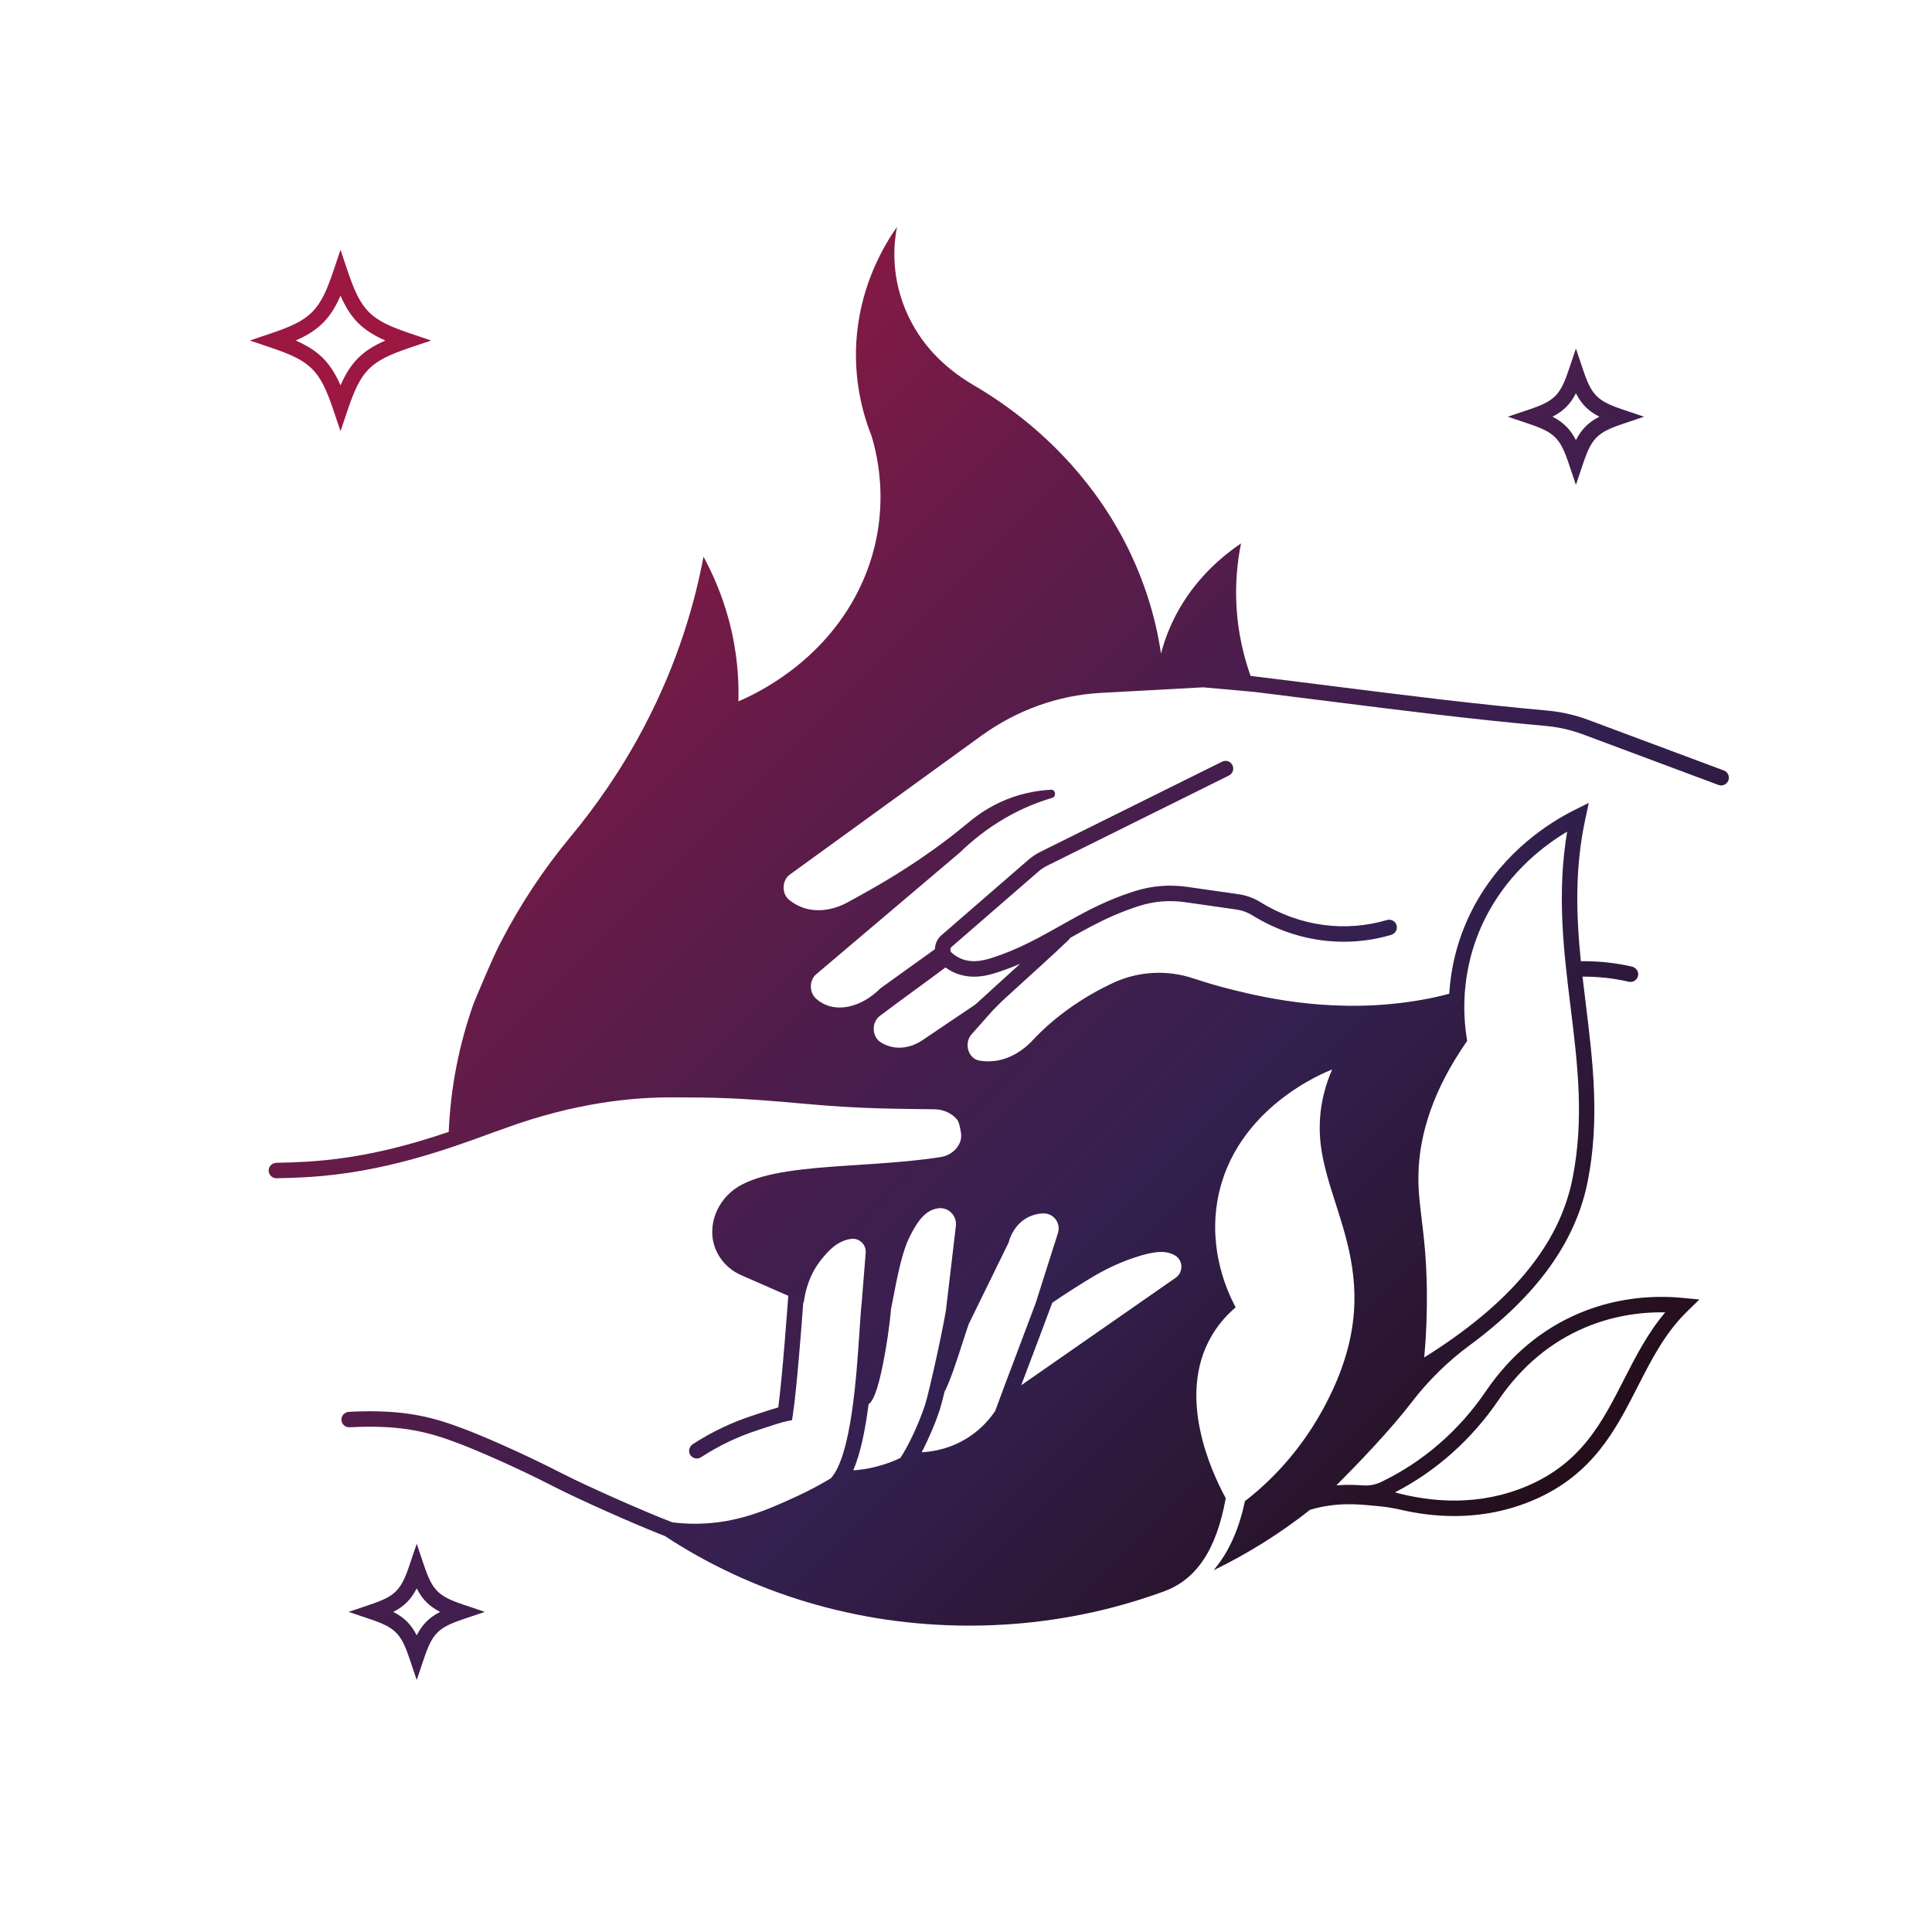 <svg xmlns="http://www.w3.org/2000/svg" xmlns:xlink="http://www.w3.org/1999/xlink" viewBox="0 0 1000 1000">
  <defs>
    <linearGradient id="a" x1="108.51" y1="141.38" x2="838.41" y2="871.28" gradientUnits="userSpaceOnUse">
      <stop offset=".12" stop-color="#9c1742"/>
      <stop offset=".33" stop-color="#6c1b48"/>
      <stop offset=".54" stop-color="#431e4d"/>
      <stop offset=".65" stop-color="#342050"/>
      <stop offset="1" stop-color="#1d0808"/>
    </linearGradient>
    <linearGradient id="b" x1="124.94" y1="124.94" x2="854.85" y2="854.85" xlink:href="#a"/>
    <linearGradient id="c" x1="424.94" y1="-175.06" x2="1154.85" y2="554.85" xlink:href="#a"/>
    <linearGradient id="d" x1="-184.37" y1="434.25" x2="545.54" y2="1164.16" xlink:href="#a"/>
  </defs>
  <path d="m892.23 398.79-69.97-26.12c-6.93-2.59-14.12-4.23-21.38-4.88-38.24-3.45-74.7-8.05-113.3-12.92-13.19-1.67-26.67-3.37-40.3-5.03-3.6-10.2-6.33-21.78-7.19-34.58-.87-12.99.36-24.51 2.26-34-8.55 5.79-21.75 16.4-31.62 33.32-5.13 8.78-8.06 17.02-9.79 23.7-2.52-17.14-9.79-49.35-34.26-82.77-21.11-28.84-46.15-46.46-62.8-56.19-11.39-6.66-21.2-15.41-28.21-25.95-2.68-4.03-5.18-8.58-7.25-13.68-7.61-18.72-5.55-35.02-4.14-42.25-6.57 9.39-18.09 28.65-20.71 55.3-2.34 23.78 3.48 42.66 7.53 52.89 2.73 8.9 11.86 42.7-6.78 80.03-18.75 37.55-52.99 53.44-62.12 57.36.31-10.89-.49-25.4-4.89-41.9-3.57-13.36-8.54-24.44-13.18-32.97-4.35 23.14-12.93 54.25-30.87 88.27-11.81 22.41-25.15 41.28-38.02 56.77-13.96 16.82-25.89 34.92-35.76 53.95-4.71 8.76-14.35 32.33-14.35 32.33-7.47 21.04-11.91 43.31-12.87 66.4-20.99 7.1-45.46 13.79-73.83 15.43-5.05.29-10.18.48-15.26.56-2.08.03-3.92 1.57-4.1 3.64-.21 2.38 1.66 4.36 3.98 4.36h.06c5.25-.08 10.55-.27 15.78-.57 39.61-2.3 72.87-14.5 97.16-23.41.05-.02.11-.04.16-.06 1.61-.56 3.2-1.12 4.73-1.68 37.01-13.58 66.97-16.22 87.38-16.15 21.06.07 32.9.06 69.94 3.48 28.06 2.59 49.62 2.44 65.46 2.69 4.48.07 8.81 1.92 11.7 5.34 1.12 1.33 1.86 5.8 2.05 7.44.62 5.21-3.81 10.89-10.7 11.97-42.31 6.63-93.35 1.95-110.14 19.68-1.41 1.49-7.57 7.9-7.95 18.12-.02.44-.02.87-.02 1.3.11 9.6 6.16 18.15 14.95 22L408 670.69c-.36 5.07-3 41.55-5.16 57.78-2.96.81-6.41 1.96-9.54 3-1.22.41-2.39.8-3.46 1.14-10.93 3.53-21.43 8.53-31.22 14.86-1.78 1.15-2.49 3.52-1.46 5.38.74 1.33 2.11 2.06 3.51 2.06.75 0 1.5-.21 2.17-.64 9.23-5.99 19.14-10.72 29.45-14.05 1.09-.35 2.28-.75 3.53-1.17 3.97-1.32 8.46-2.82 11.41-3.43l2.72-.56.42-2.75c2.05-13.4 4.61-47.25 5.41-58.22.08.04.16.07.24.11.65-5.26 2.64-14.53 9.57-22.85 3.06-3.67 7.52-9.02 14.85-10.09 4.26-.61 7.99 2.89 7.64 7.18-.68 8.43-1.35 16.86-2.03 25.29-.43 3.93-.79 9.32-1.21 15.75-1.51 22.82-4.24 64.17-14.82 75.7-4.84 2.92-10.78 6.19-17.73 9.38-14.27 6.55-30.37 13.95-51.77 14.13-4.46.04-8.63-.25-12.53-.73-15.3-5.88-44.59-18.92-56.73-25.15-22.38-11.49-42.31-19.87-50.56-23-15.45-5.88-30.64-10.61-60.03-9.05-2.09.11-3.88 1.75-3.96 3.84-.09 2.39 1.91 4.29 4.21 4.16 27.95-1.52 42.33 2.97 56.94 8.53 8.09 3.08 27.68 11.31 49.75 22.64 11.26 5.78 40.1 18.75 56.57 25.14 44.32 29.16 98.73 46.36 157.55 46.36 35.23 0 68.87-6.17 99.72-17.37 18.02-6.15 28.2-22.19 32.99-48.58-8.08-14.88-25.05-52.82-7.66-83.42 2.72-4.8 6.73-10.19 12.78-15.39-4.07-7.65-14.27-29.36-9.22-56.29 8.86-47.22 56.25-65.7 59.17-66.79-2.73 6.19-6.78 17.53-6.41 32.12 1.03 40.46 39.05 76.04 1.26 144.44-12.45 22.54-28.19 37.79-40 46.82-3.1 14.82-8.53 26.78-16.24 35.81 17.98-8.72 34.73-19.27 50-31.33 13.46-3.93 24.15-2.92 32.1-2.16.83.08 1.63.16 2.42.22 4.13.36 8.24.98 12.28 1.92 9.4 2.18 18.68 3.27 27.73 3.27 14.49 0 28.42-2.79 41.35-8.37 30.46-13.14 42.26-36.25 53.66-58.6 7.31-14.32 14.21-27.84 25.75-39.09l6.17-6.01-8.58-.83c-18.46-1.79-36.91.92-53.37 7.83-19.53 8.2-35.89 21.86-48.64 40.59-13.83 20.32-32.54 36.52-54.12 46.86-2.88 1.38-6.07 2-9.26 1.77-4.1-.3-8.73-.44-13.9-.04 10.66-10.67 27.72-28.34 38.88-42.9 8.59-11.21 18.7-21.18 30.06-29.56 34.78-25.64 54.85-53.49 61.08-84.57 6.43-32.11 2.71-62.44-.89-91.78-.59-4.81-1.18-9.64-1.74-14.5 8.46 0 16.14.84 23.92 2.65.3.07.61.1.91.1 1.99 0 3.78-1.5 3.98-3.65.19-2.01-1.26-3.83-3.22-4.28-8.61-1.98-17.08-2.87-26.45-2.81-2.37-23.56-3.24-47.93 2.36-73.79l1.76-8.15-7.46 3.72c-12.66 6.32-36.17 21.06-51.4 48.8-9.13 16.62-12.54 32.84-13.37 46.26-4 1.1-8.64 2.19-14.47 3.21-43.5 7.61-80.11-.96-96.85-5.05-7.7-1.88-14.7-3.96-20.91-6.03-13.91-4.64-28.79-3.83-42.09 2.42-13.05 6.13-28.6 15.84-41.73 29.98-1.84 1.96-11.16 11.49-24.62 10.4-.93-.08-1.82-.2-2.68-.35-5.69-1.05-7.95-9-3.9-13.57l10.83-12.21 4.62-4.68c15.4-14.01 30.38-27.61 34.79-31.98.29-.29.52-.62.7-.97 7.34-4.13 14.94-8.36 23.27-11.93 4.13-1.77 8.42-3.36 12.74-4.73 7.59-2.4 15.55-3.03 23.64-1.88l26.42 3.78c2.95.42 5.69 1.4 8.12 2.9 11.12 6.88 23.09 11.24 35.56 12.96 12.24 1.69 24.51.78 36.46-2.71 1.99-.58 3.33-2.59 2.93-4.63-.46-2.34-2.81-3.74-5.06-3.08-10.89 3.2-22.07 4.04-33.23 2.5-11.36-1.57-22.28-5.55-32.45-11.84-3.37-2.09-7.14-3.44-11.19-4.02l-26.42-3.78c-9.29-1.33-18.43-.6-27.18 2.17-4.57 1.45-9.11 3.13-13.48 5-9.12 3.91-17.24 8.48-25.09 12.9-11.15 6.28-21.68 12.21-35.06 16.55-5.35 1.74-11.63 3.08-17.64-.08-1.28-.67-2.51-1.54-3.66-2.57-.38-.34-.6-.9-.59-1.51 0-.55.2-1.04.52-1.32l44.93-38.98c1.47-1.28 3.08-2.35 4.77-3.19l93.98-46.63c1.98-.98 2.79-3.38 1.8-5.36-.98-1.98-3.38-2.79-5.36-1.8l-93.98 46.63c-2.3 1.14-4.47 2.59-6.46 4.32l-44.93 38.98c-2.01 1.75-3.19 4.33-3.26 7.12-9.39 6.74-18.77 13.48-28.16 20.23-10.04 10-22.59 12.71-31.19 7.07-.61-.4-1.36-.94-2.18-1.69-3.63-3.28-3.59-9.52.09-12.64l74.37-63.02c5.87-5.7 13.71-12.22 23.68-17.95 8.57-4.93 16.79-8.17 24.14-10.33 2.19-.64 1.65-4.34-.61-4.21-8.07.44-17.06 2.19-26.24 6.41-9 4.15-14.86 9.15-18.41 12.09-12.29 10.18-31.14 23.95-59.47 39.1-1.51.95-15.11 9.15-28.24 1.65-1.14-.65-2.18-1.37-3.13-2.12-4.11-3.24-3.93-10.18.24-13.2 32.96-23.9 65.93-47.79 98.89-71.69 18.54-13.44 39.91-21.14 62.01-22.34l53.04-2.89c8.88.8 17.77 1.6 26.65 2.4 12.57 1.54 25.01 3.11 37.2 4.65 38.67 4.88 75.2 9.5 113.58 12.95 6.55.59 13.04 2.07 19.3 4.41l69.97 26.12c.46.17.93.25 1.4.25 1.62 0 3.15-.99 3.75-2.6.77-2.07-.28-4.37-2.35-5.15ZM775.61 724.71c11.87-17.44 27.05-30.12 45.13-37.71 12.77-5.36 26.85-8 41.17-7.72-9.1 10.77-15.32 22.96-21.37 34.82-11.26 22.06-21.89 42.89-49.71 54.89-25.09 10.82-49.99 8.56-68.8 3.46 21.29-10.98 39.75-27.42 53.58-47.74Zm-41.44-116.27c.33-22.37 8.52-45.37 24.33-68.35l.91-1.32-.25-1.58c-2.06-12.89-3.33-38.5 11.36-65.24 11.62-21.15 28.44-34.21 40.64-41.49-5.42 32.2-1.79 61.81 1.74 90.52 3.69 30.03 7.17 58.39.99 89.23-6.84 34.16-31.96 64.44-76.7 92.4 1.04-11.51 1.49-23.17 1.35-34.76-.21-16.48-1.54-27.41-2.71-37.06-.95-7.83-1.77-14.59-1.66-22.34ZM453.69 759.12c-4.42 1.13-8.49 1.68-12.04 1.92 3.74-8.75 6.18-20.71 7.91-34.18 2.24-1.66 4.55-6.38 7.45-20.72 1.87-9.25 3.47-20.22 4.21-28.72 3.62-19.18 5.93-29.79 9.53-37.11 4.72-9.61 8.74-13.49 13.64-14.67.36-.09.71-.16 1.06-.21 5.33-.83 9.94 3.75 9.31 9.1-1.71 14.57-3.43 29.13-5.14 43.7-2.04 12.19-8.83 42.85-10.8 48.87-3.44 10.55-9.17 22.23-12.81 27.54-3.43 1.64-7.56 3.25-12.33 4.46Zm133.89-108.33c10.87-3.59 16.19-3.42 20.4-1.09.04.02.07.04.11.06 4.38 2.48 4.54 8.76.41 11.63l-79.92 55.62c1.72-4.58 3.56-9.44 5.38-14.24 3.92-10.36 7.96-21.04 10.68-28.45 6.33-4.32 11.97-7.93 16.67-10.84 6.36-3.93 14.69-8.87 26.27-12.7Zm-86.23 34.67c6.91-14.11 13.81-28.23 20.72-42.34.16-.73 2.49-10.35 11.91-13.89 2.15-.81 4.22-1.13 6.12-1.17 5.29-.1 9.1 5.07 7.5 10.11l-11.53 36.29c-2.64 7.13-6.16 16.42-9.59 25.49-4.28 11.3-8.69 22.97-11.39 30.4-2.72 4.03-6.77 8.75-12.65 12.81-9.45 6.52-19.11 8.2-25.39 8.54 3.46-6.57 7.03-14.83 9.4-22.11.56-1.73 1.46-5.15 2.5-9.46.15-.2.29-.41.4-.65 2.88-5.95 5.84-15.13 8.71-24.01 1.15-3.55 2.25-6.97 3.3-10.01Zm-46.03-159.55c10.42-7.95 23.3-17.06 34.04-25.16.99.71 2.01 1.36 3.06 1.92 4.05 2.14 8.11 2.85 11.77 2.85 5.2 0 9.6-1.43 12.07-2.23 4.14-1.34 8.03-2.84 11.75-4.44-4.13 3.77-8.54 7.78-12.91 11.75-3.5 3.18-6.95 6.32-10.24 9.32-9.05 6.1-18.09 12.2-27.14 18.3-1 .73-9.7 6.83-19.44 2.56-.85-.37-1.63-.79-2.37-1.25-4.64-2.88-4.94-10.29-.6-13.61Z" style="fill:url(#a)"/>
  <path d="m176.25 223.19-3.79-11.23c-6.85-20.3-11.62-25.07-31.92-31.92l-11.23-3.79 11.23-3.79c20.3-6.85 25.07-11.62 31.92-31.92l3.79-11.23 3.79 11.23c6.85 20.3 11.62 25.07 31.92 31.92l11.23 3.79-11.23 3.79c-20.3 6.85-25.07 11.62-31.92 31.92l-3.79 11.23Zm-23.19-46.94c11.86 5.21 17.98 11.33 23.19 23.19 5.21-11.86 11.33-17.98 23.19-23.19-11.86-5.21-17.98-11.33-23.19-23.19-5.21 11.86-11.33 17.98-23.19 23.19Z" style="fill:url(#b)"/>
  <path d="m815.69 250.95-3.79-11.23c-4.34-12.87-7.37-15.9-20.24-20.24l-11.23-3.79 11.23-3.79c12.87-4.34 15.9-7.37 20.24-20.24l3.79-11.23 3.79 11.23c4.34 12.87 7.37 15.9 20.24 20.24l11.23 3.79-11.23 3.79c-12.87 4.34-15.9 7.37-20.24 20.24l-3.79 11.23Zm-12.13-35.26c5.69 2.92 9.21 6.44 12.13 12.13 2.92-5.69 6.44-9.21 12.13-12.13-5.69-2.92-9.21-6.44-12.13-12.13-2.92 5.69-6.44 9.21-12.13 12.13Z" style="fill:url(#c)"/>
  <path d="m215.69 869.57-3.79-11.23c-4.34-12.87-7.37-15.9-20.24-20.24l-11.23-3.79 11.23-3.79c12.87-4.34 15.9-7.37 20.24-20.24l3.79-11.23 3.79 11.23c4.34 12.87 7.37 15.9 20.24 20.24l11.23 3.79-11.23 3.79c-12.87 4.34-15.9 7.37-20.24 20.24l-3.79 11.23Zm-12.13-35.26c5.69 2.92 9.21 6.44 12.13 12.13 2.92-5.69 6.44-9.21 12.13-12.13-5.69-2.92-9.21-6.44-12.13-12.13-2.92 5.69-6.44 9.21-12.13 12.13Z" style="fill:url(#d)"/>
</svg>
